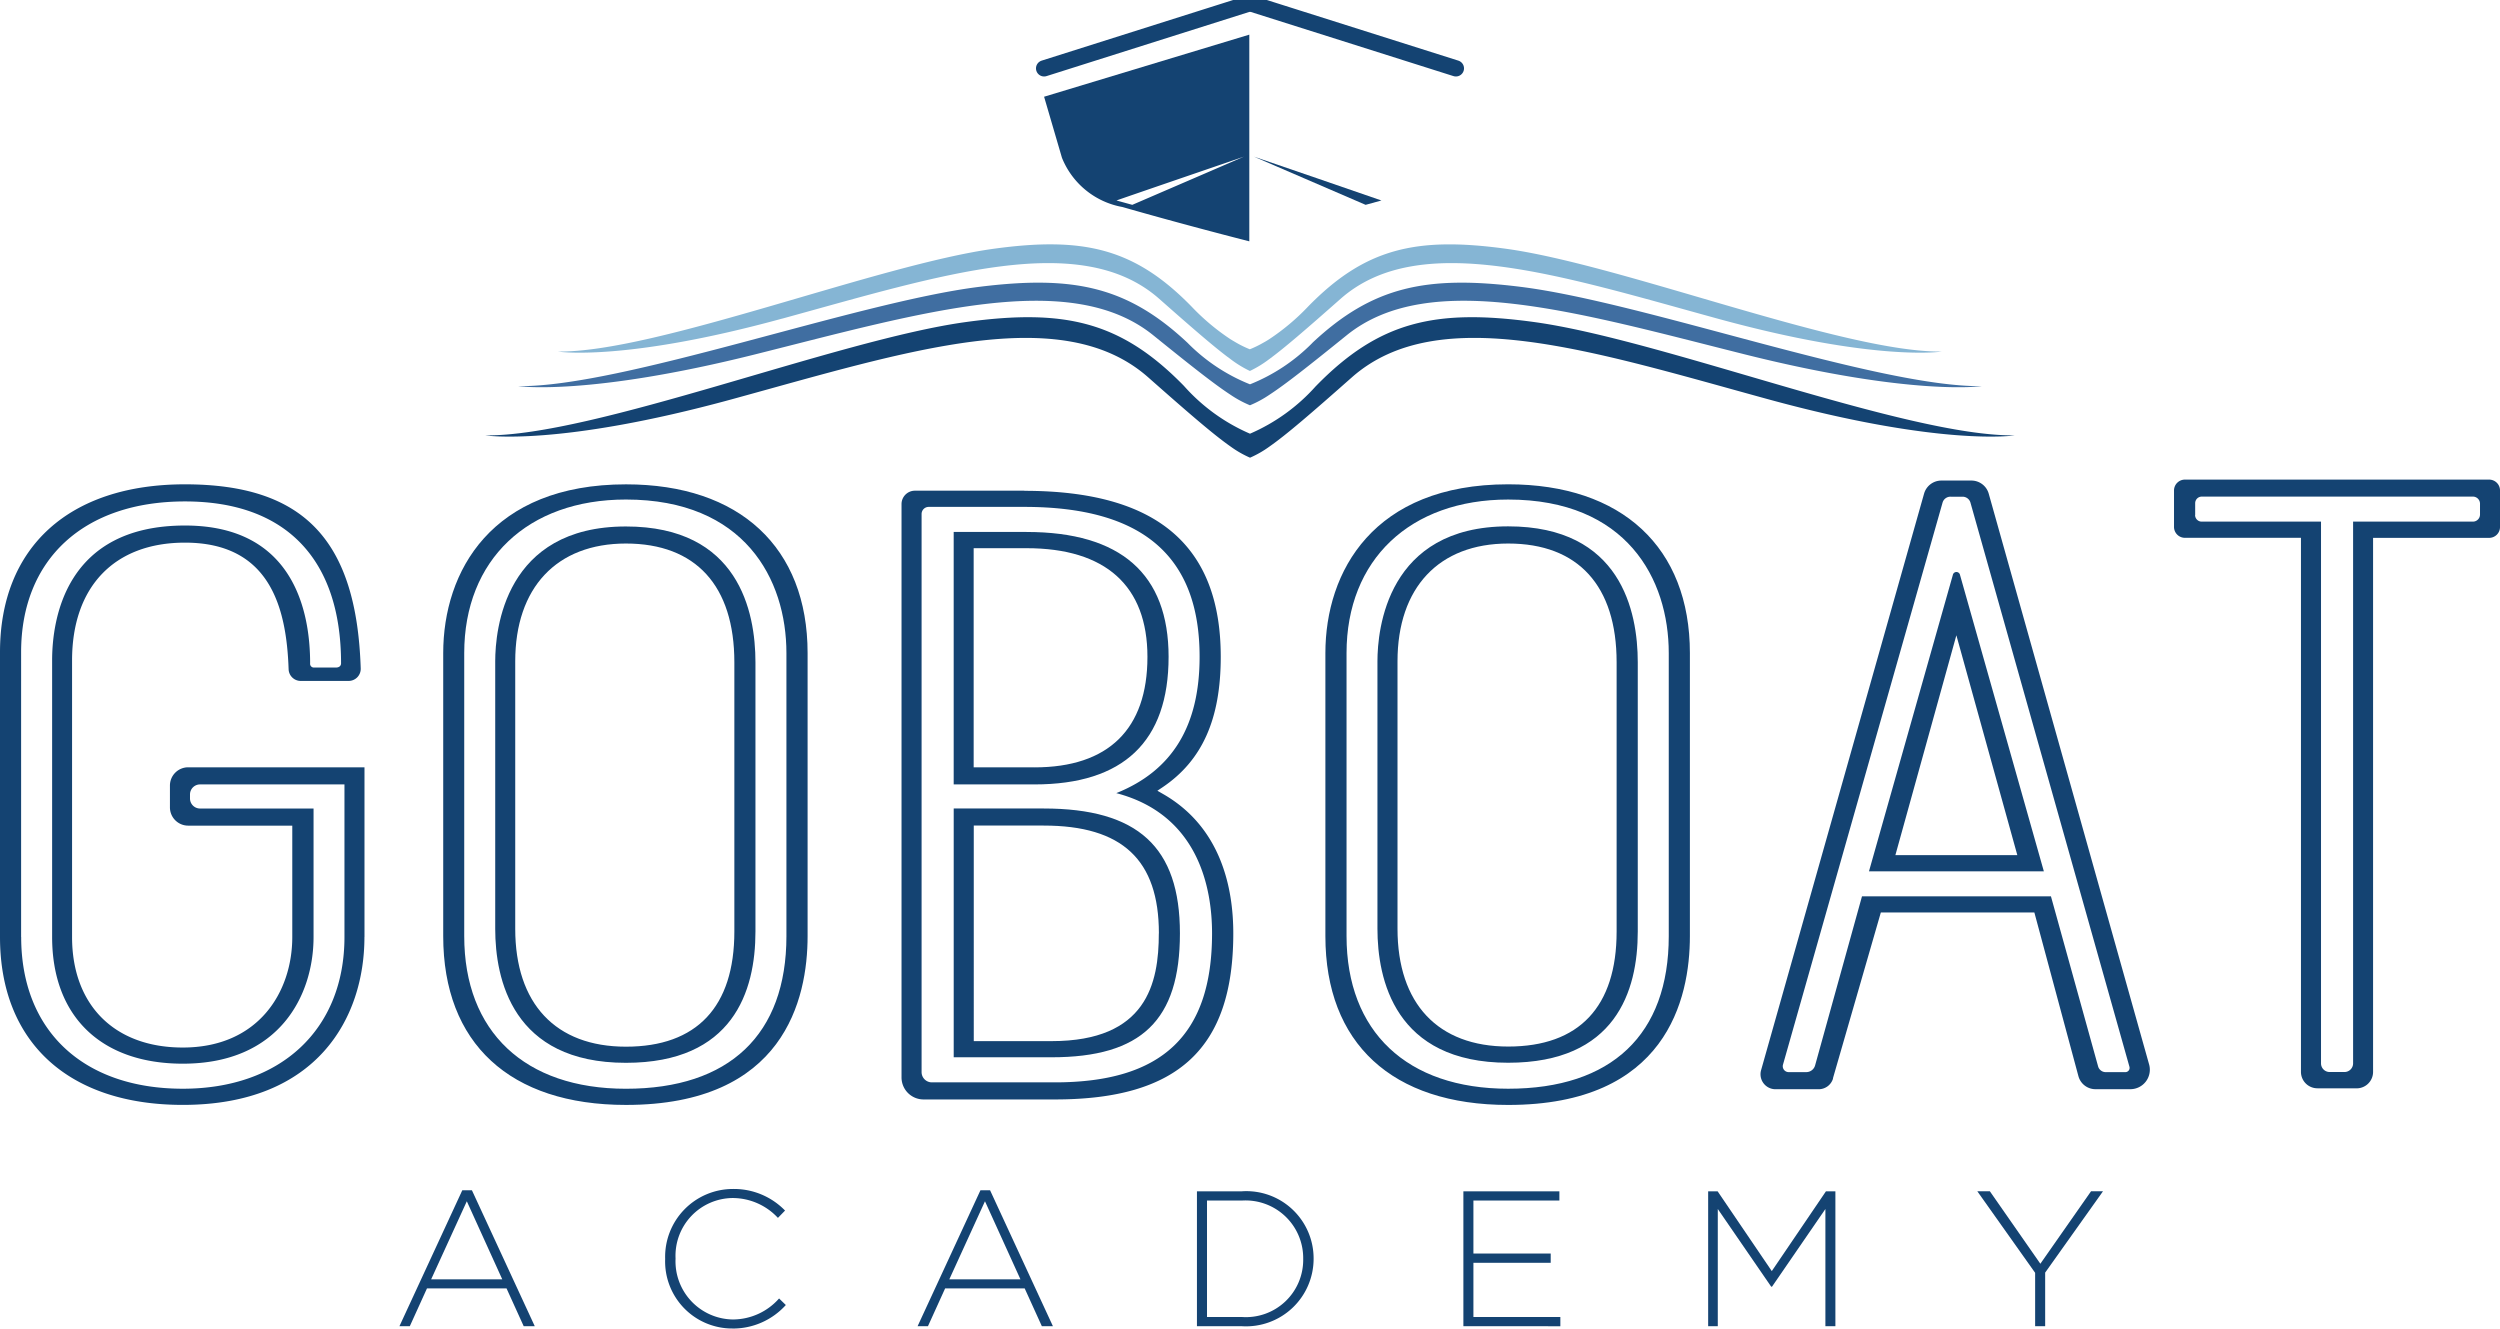 <svg id="Group_646" data-name="Group 646" xmlns="http://www.w3.org/2000/svg" xmlns:xlink="http://www.w3.org/1999/xlink" width="144.552" height="76.815" viewBox="0 0 144.552 76.815">
  <defs>
    <clipPath id="clip-path">
      <rect id="Rectangle_210" data-name="Rectangle 210" width="144.552" height="76.815" fill="none"/>
    </clipPath>
  </defs>
  <g id="Group_613" data-name="Group 613" clip-path="url(#clip-path)">
    <path id="Path_591" data-name="Path 591" d="M21.075,93.7V83.887H10.881a1.055,1.055,0,0,0-1.055,1.054v1.264a1.055,1.055,0,0,0,1.055,1.055H16.9V93.7c0,3.182-1.957,6.39-6.333,6.39-3.947,0-6.4-2.452-6.4-6.39V77.708c0-4.264,2.443-6.811,6.527-6.811,4.9,0,5.871,3.729,5.994,7.316a.7.7,0,0,0,.7.68h2.769a.7.7,0,0,0,.7-.727c-.239-7.446-3.317-10.641-10.167-10.641C4,67.526,0,71.155,0,77.235V93.7c0,6.077,3.949,9.707,10.572,9.707,7.745,0,10.5-5.011,10.5-9.707m-19.851,0V77.235c0-5.379,3.627-8.721,9.474-8.721,5.82,0,9.025,3.323,9.025,9.357,0,0,.018.248-.3.248H18.17a.218.218,0,0,1-.238-.248c0-2.974-.94-7.964-7.234-7.964-6.936,0-7.684,5.457-7.684,7.8V93.7c0,4.586,2.826,7.324,7.558,7.324,5.58,0,7.558-3.945,7.558-7.324v-7.43H11.567a.581.581,0,0,1-.581-.58v-.233a.581.581,0,0,1,.581-.58h8.35V93.7c0,5.331-3.667,8.772-9.345,8.772-5.768,0-9.347-3.361-9.347-8.772" transform="translate(0 -39.521)" fill="#144372"/>
    <path id="Path_592" data-name="Path 592" d="M84.09,96.824V81.254c0-2.931-.973-7.853-7.49-7.853-7.013,0-7.557,5.969-7.557,7.8V96.662c0,2.894.983,7.751,7.557,7.751,6.191,0,7.49-4.129,7.49-7.589M70.2,96.662V81.2c0-4.264,2.395-6.813,6.4-6.813,4.042,0,6.27,2.443,6.27,6.867v15.57c0,4.352-2.171,6.656-6.27,6.656-4.067,0-6.4-2.487-6.4-6.818" transform="translate(-40.409 -42.96)" fill="#144372"/>
    <path id="Path_593" data-name="Path 593" d="M82.854,93.649V77.284c0-6.113-3.928-9.758-10.5-9.758-7.793,0-10.569,5.041-10.569,9.758V93.649c0,6.2,3.852,9.76,10.569,9.76,9.139,0,10.5-6.116,10.5-9.76M63,93.649V77.284c0-5.392,3.67-8.88,9.349-8.88,6.844,0,9.281,4.59,9.281,8.88V93.649c0,5.692-3.3,8.825-9.281,8.825-5.854,0-9.349-3.3-9.349-8.825" transform="translate(-36.158 -39.521)" fill="#144372"/>
    <path id="Path_594" data-name="Path 594" d="M132.965,112.722v14.385h5.656c5.207,0,7.424-2.142,7.424-7.166,0-4.992-2.429-7.219-7.882-7.219Zm11.86,7.219c0,2.9-.706,6.232-6.2,6.232h-4.5V113.709h4.042c4.544,0,6.662,1.983,6.662,6.232" transform="translate(-77.821 -65.974)" fill="#144372"/>
    <path id="Path_595" data-name="Path 595" d="M132.79,68.413h-6.324a.777.777,0,0,0-.776.776v33.149a1.273,1.273,0,0,0,1.273,1.274h7.6c7.129,0,10.31-2.962,10.31-9.605,0-2.614-.7-6.135-4.066-8.059l-.324-.186.3-.2c2.295-1.547,3.365-3.944,3.365-7.541,0-6.464-3.718-9.6-11.358-9.6M138.106,85.9c4.794,1.255,5.539,5.559,5.539,8.107,0,5.88-2.886,8.617-9.085,8.617h-7.116a.594.594,0,0,1-.594-.594V69.761a.411.411,0,0,1,.411-.411h5.529c6.821,0,10.135,2.833,10.135,8.667,0,4-1.578,6.587-4.819,7.884" transform="translate(-73.563 -40.041)" fill="#144372"/>
    <path id="Path_596" data-name="Path 596" d="M137.178,74.159h-4.214v14.6h4.671c5.147,0,7.755-2.483,7.755-7.377,0-4.789-2.762-7.22-8.212-7.22m.457,13.609h-3.516V75.1h3.058c4.572,0,6.99,2.175,6.99,6.284,0,4.18-2.258,6.389-6.533,6.389" transform="translate(-77.821 -43.403)" fill="#144372"/>
    <path id="Path_597" data-name="Path 597" d="M192.044,81.19V96.648c0,2.9.986,7.751,7.559,7.751,6.2,0,7.493-4.125,7.493-7.585V81.244c0-2.935-.969-7.86-7.493-7.86-7.013,0-7.559,5.976-7.559,7.806m13.829.053v15.57c0,4.35-2.167,6.649-6.269,6.649-4.066,0-6.4-2.479-6.4-6.815V81.19c0-4.265,2.393-6.813,6.4-6.813,4.043,0,6.269,2.439,6.269,6.866" transform="translate(-112.399 -42.95)" fill="#144372"/>
    <path id="Path_598" data-name="Path 598" d="M195.355,67.521c-7.793,0-10.569,5.042-10.569,9.76V93.644c0,6.2,3.853,9.763,10.569,9.763,9.141,0,10.507-6.117,10.507-9.763V77.281c0-6.112-3.927-9.76-10.507-9.76m9.285,26.123c0,5.69-3.3,8.825-9.285,8.825-5.855,0-9.346-3.3-9.346-8.825V77.281c0-5.395,3.67-8.879,9.346-8.879,6.846,0,9.285,4.588,9.285,8.879Z" transform="translate(-108.151 -39.518)" fill="#144372"/>
    <path id="Path_599" data-name="Path 599" d="M249.63,101.563,252.4,91.97h8.878l2.546,9.461a1.021,1.021,0,0,0,.987.756h2.016a1.127,1.127,0,0,0,1.085-1.433l-9.273-33a1.042,1.042,0,0,0-1-.759H255.9a1.042,1.042,0,0,0-1,.758l-9.424,33.336a.865.865,0,0,0,.832,1.1h2.5a.865.865,0,0,0,.831-.625m6.8-33.635h.688a.473.473,0,0,1,.456.345l9.192,32.616a.245.245,0,0,1-.236.311h-1.135a.458.458,0,0,1-.442-.336l-2.726-9.83H251.311L248.6,100.81a.531.531,0,0,1-.512.39h-1.018a.34.34,0,0,1-.327-.433l9.226-32.495a.474.474,0,0,1,.456-.344" transform="translate(-143.649 -39.209)" fill="#144372"/>
    <path id="Path_600" data-name="Path 600" d="M265.427,79.9l-4.854,17.153h10.111L265.832,79.9a.211.211,0,0,0-.406,0m.2,3.505,3.524,12.711H262.1Z" transform="translate(-152.507 -46.673)" fill="#144372"/>
    <path id="Path_601" data-name="Path 601" d="M311.392,102.068h2.267a.951.951,0,0,0,.951-.951V70.239h6.71a.629.629,0,0,0,.63-.63V67.5a.63.63,0,0,0-.63-.63H303.731a.631.631,0,0,0-.631.63v2.106a.631.631,0,0,0,.631.63h6.709v30.878a.951.951,0,0,0,.951.951m-7.067-33.146v-.684a.381.381,0,0,1,.381-.382h15.677a.411.411,0,0,1,.411.411v.625a.411.411,0,0,1-.411.411h-6.927v31.324a.5.5,0,0,1-.5.5H312.1a.5.5,0,0,1-.5-.5V69.3H304.7a.381.381,0,0,1-.381-.382" transform="translate(-177.397 -39.139)" fill="#144372"/>
    <path id="Path_602" data-name="Path 602" d="M62.865,173.808l-.992-2.185h-4.6l-.992,2.185h-.6l3.634-7.858h.557l3.633,7.858Zm-3.288-7.223L57.514,171.1h4.113Z" transform="translate(-32.585 -97.127)" fill="#144372"/>
    <path id="Path_603" data-name="Path 603" d="M96.615,173.832a3.878,3.878,0,0,1-3.879-4.013V169.8a3.921,3.921,0,0,1,3.9-4.035,4.115,4.115,0,0,1,3.032,1.248l-.412.423a3.579,3.579,0,0,0-2.631-1.148,3.336,3.336,0,0,0-3.288,3.489v.022a3.364,3.364,0,0,0,3.3,3.511,3.574,3.574,0,0,0,2.686-1.215l.39.379a4.115,4.115,0,0,1-3.1,1.36" transform="translate(-54.276 -97.017)" fill="#144372"/>
    <path id="Path_604" data-name="Path 604" d="M135.106,173.808l-.992-2.185h-4.6l-.992,2.185h-.6l3.634-7.858h.557l3.633,7.858Zm-3.288-7.223-2.062,4.514h4.113Z" transform="translate(-74.866 -97.127)" fill="#144372"/>
    <path id="Path_605" data-name="Path 605" d="M169.481,173.887h-2.6v-7.8h2.6a3.889,3.889,0,0,1,4.146,3.879v.022a3.907,3.907,0,0,1-4.146,3.9m3.544-3.9a3.334,3.334,0,0,0-3.544-3.366h-2.018v6.733h2.018a3.311,3.311,0,0,0,3.544-3.344Z" transform="translate(-97.673 -97.205)" fill="#144372"/>
    <path id="Path_606" data-name="Path 606" d="M204.026,173.887v-7.8h5.551v.535h-4.971v3.065h4.469v.535h-4.469v3.132h5.027v.535Z" transform="translate(-119.412 -97.205)" fill="#144372"/>
    <path id="Path_607" data-name="Path 607" d="M244.934,173.887V167.11l-3.087,4.492H241.8l-3.088-4.492v6.777h-.557v-7.8h.547l3.132,4.614,3.132-4.614h.546v7.8Z" transform="translate(-139.388 -97.205)" fill="#144372"/>
    <path id="Path_608" data-name="Path 608" d="M279.6,170.788v3.1h-.58V170.8l-3.343-4.715h.725l2.92,4.191,2.931-4.191h.691Z" transform="translate(-161.347 -97.205)" fill="#144372"/>
    <path id="Path_609" data-name="Path 609" d="M90.752,38.361c9.169-2.514,17.253-5.16,21.8-1.138,2.007,1.773,3.237,2.837,4.113,3.478a6.414,6.414,0,0,0,1.123.688,6.4,6.4,0,0,0,1.123-.688c.877-.641,2.107-1.705,4.114-3.478,4.552-4.022,12.636-1.376,21.8,1.138s12.981,1.906,12.981,1.906c-5.685.066-18.5-5.028-25.239-5.948-5.157-.7-8.117-.033-11.42,3.352a12.889,12.889,0,0,1-2.24,1.88c-.116.075-.228.142-.336.2a6.1,6.1,0,0,1-.787.384,6.071,6.071,0,0,1-.787-.384c-.108-.062-.22-.129-.336-.2a12.9,12.9,0,0,1-2.24-1.88c-3.3-3.385-6.263-4.056-11.42-3.352-6.737.92-19.554,6.014-25.239,5.948,0,0,3.813.608,12.981-1.906" transform="translate(-45.518 -19.939)" fill="#85b5d4"/>
    <path id="Path_610" data-name="Path 610" d="M115.686,48.195a10.864,10.864,0,0,1-3.821,2.765,10.86,10.86,0,0,1-3.821-2.765c-3.64-3.73-6.9-4.47-12.586-3.694-7.425,1.014-21.55,6.628-27.816,6.556,0,0,4.2.67,14.307-2.1s19.015-5.686,24.032-1.254c2.393,2.114,3.782,3.313,4.763,4a5.97,5.97,0,0,0,1.123.644,5.959,5.959,0,0,0,1.123-.644c.98-.684,2.37-1.883,4.763-4,5.017-4.432,13.926-1.517,24.032,1.254s14.307,2.1,14.307,2.1c-6.266.072-20.392-5.542-27.817-6.556-5.683-.776-8.946-.036-12.586,3.694" transform="translate(-39.589 -25.883)" fill="#144372"/>
    <path id="Path_611" data-name="Path 611" d="M118.185,42.888a10.572,10.572,0,0,1-3.612,2.4,10.572,10.572,0,0,1-3.612-2.4c-3.486-3.267-6.61-3.915-12.054-3.235-7.11.888-20.638,5.8-26.639,5.741,0,0,4.024.586,13.7-1.84s18.21-4.98,23.014-1.1c2.215,1.79,3.533,2.831,4.466,3.439a6.283,6.283,0,0,0,1.123.607,6.283,6.283,0,0,0,1.123-.607c.934-.608,2.251-1.649,4.466-3.439,4.8-3.881,13.337-1.328,23.014,1.1s13.7,1.84,13.7,1.84c-6,.063-19.528-4.853-26.639-5.741-5.443-.68-8.568-.032-12.054,3.235" transform="translate(-42.297 -23.066)" fill="#406ea1"/>
    <path id="Path_612" data-name="Path 612" d="M145.567,8.419l1.032,3.527a4.656,4.656,0,0,0,3.5,2.85s3.184.924,7.334,1.984V4.829Zm5.1,6.251-.914-.252c.2-.079,7.373-2.535,7.373-2.535Z" transform="translate(-85.197 -2.826)" fill="#144372"/>
    <path id="Path_613" data-name="Path 613" d="M182.194,24.374c-.2-.079-7.373-2.535-7.373-2.535l6.459,2.787Z" transform="translate(-102.319 -12.782)" fill="#144372"/>
    <line id="Line_59" data-name="Line 59" x1="11.871" y2="3.758" transform="translate(60.37 0.195)" fill="#144372"/>
    <line id="Line_60" data-name="Line 60" x1="11.871" y2="3.758" transform="translate(60.37 0.195)" fill="none" stroke="#144372" stroke-linecap="round" stroke-linejoin="round" stroke-width="0.938"/>
    <line id="Line_61" data-name="Line 61" x2="11.871" y2="3.758" transform="translate(72.311 0.195)" fill="#144372"/>
    <line id="Line_62" data-name="Line 62" x2="11.871" y2="3.758" transform="translate(72.311 0.195)" fill="none" stroke="#144372" stroke-linecap="round" stroke-linejoin="round" stroke-width="0.938"/>
  </g>
</svg>
